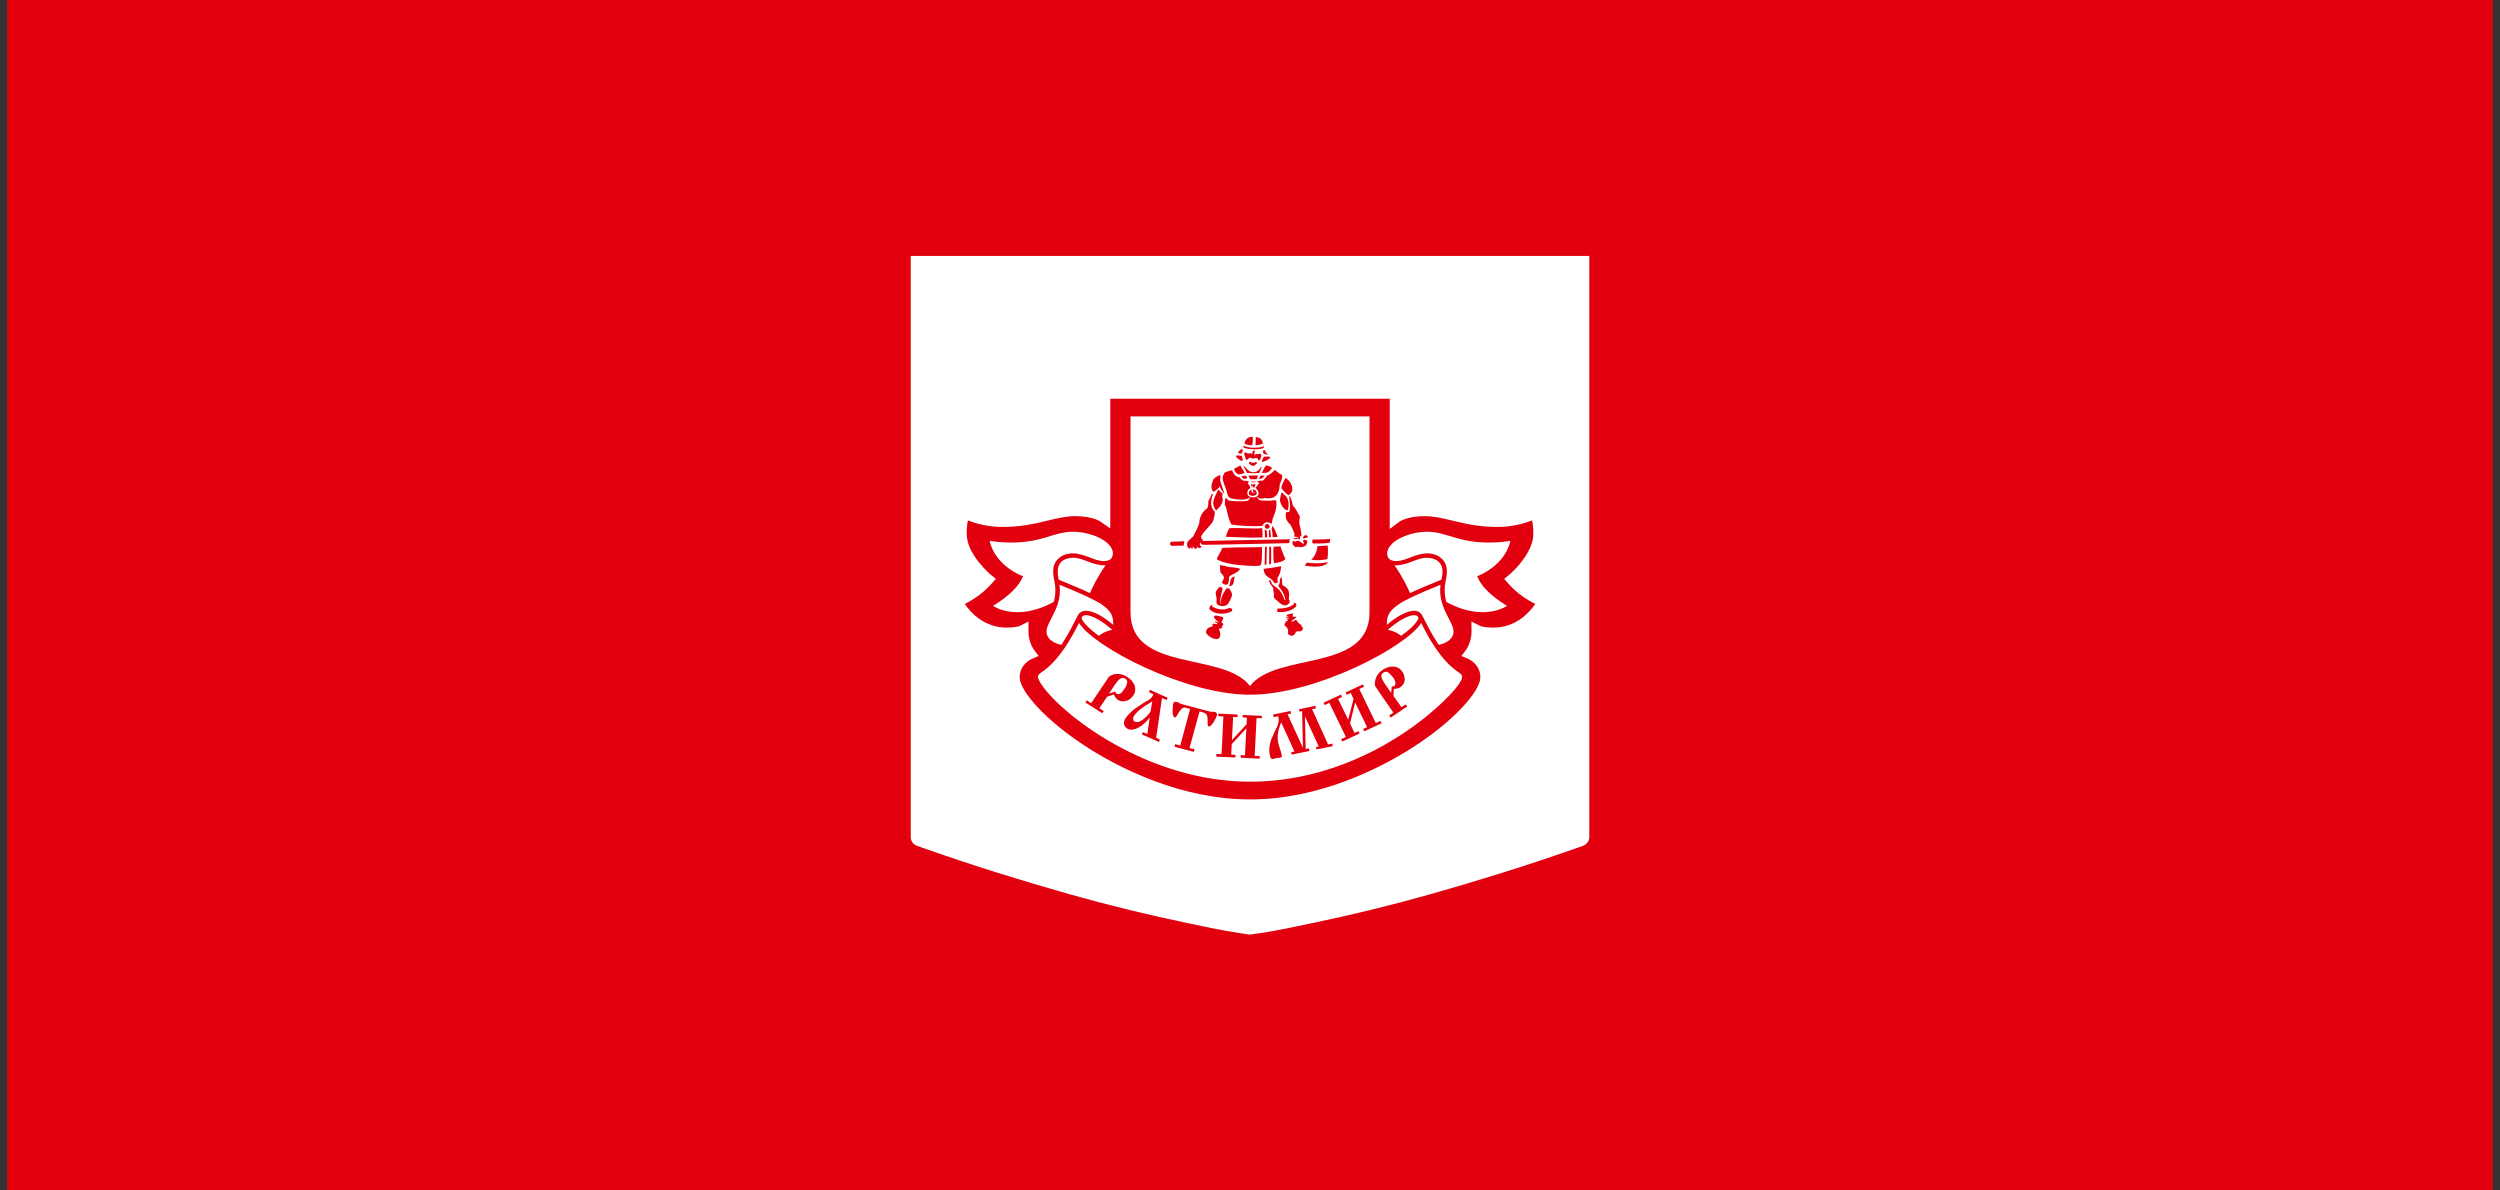 <?xml version="1.0" encoding="UTF-8"?> <svg xmlns="http://www.w3.org/2000/svg" width="210" height="100" viewBox="0 0 210 100" fill="none"><rect x="0" y="0" width="210" height="100" fill="#333333" stroke="none"/><rect width="208.8" height="100" transform="translate(0.602)" fill="#E2000F"></rect><g clip-path="url(#clip0_1034_549)"><path fill-rule="evenodd" clip-rule="evenodd" d="M133.502 70.329C133.494 70.658 133.283 70.939 132.955 71.053L132.139 71.34C128.178 72.728 124.163 73.979 120.117 75.123C116.837 76.05 113.518 76.856 110.176 77.552C108.758 77.847 107.341 78.16 105.906 78.375L105.553 78.427C105.552 78.427 105.548 78.428 105.545 78.428L105.478 78.437L105.124 78.49C105.035 78.504 104.954 78.504 104.865 78.49L104.532 78.441C104.499 78.436 104.466 78.432 104.434 78.427L104.083 78.375C102.648 78.159 101.231 77.847 99.812 77.552C96.469 76.856 93.15 76.05 89.871 75.123C85.825 73.979 81.81 72.728 77.849 71.34L77.048 71.059C76.715 70.942 76.502 70.653 76.502 70.315V21.5H133.502V70.329L133.502 70.329Z" fill="white"></path><path fill-rule="evenodd" clip-rule="evenodd" d="M105.001 67.151C99.171 67.151 94.091 64.512 91.582 62.94C87.869 60.612 85.651 58.04 85.651 56.898C85.651 55.812 86.597 55.382 86.638 55.364L87.243 55.097L86.847 54.576C86.844 54.572 86.392 53.958 86.392 53.058V52.212L85.626 52.595C85.623 52.595 85.31 52.719 84.562 52.719C82.654 52.719 81.523 51.442 81.043 50.733C81.619 50.445 82.532 49.896 83.297 49.024L83.648 48.626L83.237 48.287C83.217 48.272 81.201 46.584 81.201 44.845C81.201 44.309 81.253 43.947 81.309 43.713C81.897 43.947 82.926 44.264 84.2 44.264C85.796 44.264 86.979 43.979 88.021 43.727C88.846 43.528 89.558 43.356 90.332 43.356C91.764 43.356 92.418 43.801 92.425 43.806L93.259 44.389L93.265 43.387V33.491H116.736L116.737 44.43L117.583 43.802C117.583 43.802 118.238 43.356 119.67 43.356C120.445 43.356 121.156 43.528 121.982 43.727C123.024 43.979 124.205 44.264 125.801 44.264C127.075 44.264 128.104 43.947 128.692 43.713C128.748 43.947 128.801 44.309 128.801 44.846C128.801 46.294 127.331 47.821 126.765 48.287L126.354 48.626L126.704 49.025C127.47 49.896 128.383 50.445 128.96 50.733C128.479 51.442 127.348 52.719 125.44 52.719C124.678 52.719 124.365 52.589 124.362 52.589L123.597 52.209L123.61 53.058C123.61 53.959 123.158 54.572 123.153 54.579L122.759 55.104L123.368 55.365C123.404 55.382 124.351 55.813 124.351 56.898C124.351 58.04 122.133 60.612 118.421 62.94C115.912 64.512 110.831 67.152 105 67.152L105.001 67.151Z" fill="#E2000F"></path><path fill-rule="evenodd" clip-rule="evenodd" d="M124.161 48.564L124.083 48.389L124.263 48.333C124.263 48.333 124.291 48.312 124.345 48.286C124.779 48.103 126.465 47.232 126.874 45.428C126.517 45.496 125.832 45.574 125.061 45.574C123.737 45.574 122.835 45.345 122.068 45.116C121.283 44.874 120.664 44.668 119.87 44.668C119.056 44.668 118.21 44.889 117.569 45.227C116.91 45.578 116.52 46.05 116.524 46.482C116.524 46.727 116.599 46.868 116.705 46.96C116.83 47.06 117.012 47.13 117.266 47.13C118.107 47.135 118.848 46.503 119.87 46.482C120.36 46.482 120.79 46.632 121.075 46.903C121.379 47.157 121.534 47.534 121.533 47.953C121.534 48.334 121.483 48.584 121.433 48.811C121.402 49.038 121.353 49.241 121.353 49.591C121.353 49.944 121.404 50.268 121.484 50.549C121.532 50.574 121.606 50.62 121.689 50.67C122.173 50.921 123.299 51.422 124.504 51.422C125.315 51.422 125.899 51.247 126.261 51.072C126.409 51 126.514 50.946 126.592 50.895C126.029 50.548 124.645 49.661 124.161 48.564L124.161 48.564ZM116.499 52.329C116.501 51.7 116.727 51.299 117.44 50.798C118.111 50.337 119.258 49.834 121 49.118C120.994 49.263 120.973 49.414 120.973 49.592C120.973 50.448 121.276 51.125 121.557 51.678C121.84 52.231 122.096 52.68 122.095 53.058C122.095 53.435 121.866 53.707 121.581 53.886C121.307 54.059 120.997 54.138 120.843 54.16C120.23 53.234 119.77 52.285 119.467 51.7C119.337 51.43 119.057 51.3 118.775 51.303C118.157 51.323 117.319 51.781 116.5 52.484C116.5 52.431 116.499 52.379 116.499 52.329H116.499ZM122.553 56.497C121.023 55.494 119.978 53.533 119.384 52.327C118.159 54.31 110.544 58.355 105.001 58.355C99.53 58.355 91.869 54.337 90.638 52.327C90.026 53.533 88.98 55.494 87.45 56.497C87.24 56.648 87.193 56.749 87.191 56.851C87.189 56.998 87.298 57.226 87.502 57.526C89.232 60.063 96.416 65.662 105.001 65.662C109.782 65.662 113.892 64.03 116.933 62.196C119.975 60.363 121.967 58.306 122.502 57.526C122.706 57.226 122.833 56.998 122.812 56.85C122.811 56.748 122.781 56.648 122.553 56.497L122.553 56.497ZM93.505 52.329C93.505 52.379 93.504 52.431 93.503 52.484C92.685 51.781 91.865 51.323 91.228 51.303C90.946 51.3 90.666 51.43 90.537 51.7C90.234 52.285 89.773 53.234 89.161 54.16C89.006 54.138 88.697 54.06 88.422 53.886C88.137 53.707 87.91 53.435 87.909 53.058C87.907 52.68 88.163 52.231 88.446 51.678C88.727 51.125 89.031 50.448 89.031 49.592C89.031 49.414 89.008 49.263 89.004 49.118C90.745 49.834 91.892 50.337 92.58 50.798C93.278 51.299 93.502 51.7 93.505 52.329ZM88.519 50.55C88.599 50.268 88.65 49.944 88.65 49.592C88.65 49.241 88.618 49.038 88.57 48.811C88.52 48.584 88.47 48.334 88.47 47.953C88.469 47.534 88.625 47.158 88.928 46.903C89.213 46.632 89.643 46.482 90.133 46.482C91.154 46.503 91.896 47.136 92.738 47.13C92.992 47.13 93.172 47.06 93.298 46.96C93.404 46.868 93.479 46.727 93.48 46.482C93.5 46.05 93.094 45.578 92.451 45.227C91.794 44.89 90.946 44.668 90.133 44.668C89.34 44.668 88.723 44.874 87.936 45.116C87.168 45.346 86.27 45.575 84.943 45.574C84.174 45.574 83.487 45.496 83.129 45.428C83.539 47.232 85.224 48.103 85.657 48.286C85.712 48.312 85.755 48.333 85.755 48.333L85.936 48.389L85.859 48.564C85.36 49.661 83.973 50.548 83.411 50.896C83.489 50.947 83.612 51 83.742 51.072C84.121 51.248 84.688 51.423 85.504 51.423C86.704 51.423 87.829 50.921 88.315 50.671C88.414 50.62 88.471 50.574 88.519 50.55V50.55ZM92.868 47.484C92.836 47.485 92.787 47.487 92.738 47.487C91.717 47.481 90.975 46.834 90.133 46.853C89.287 46.868 88.852 47.319 88.849 47.953C88.849 48.284 88.879 48.485 88.928 48.691C90.005 49.139 90.872 49.492 91.561 49.818C91.742 49.39 92.177 48.465 92.868 47.484V47.484ZM90.869 51.87C90.945 51.727 91.026 51.678 91.228 51.675C91.693 51.668 92.586 52.153 93.428 52.908C92.843 53.009 92.457 53.285 92.305 53.411C92.252 53.377 92.199 53.332 92.147 53.285C91.717 52.974 91.384 52.678 91.176 52.428C90.948 52.179 90.847 51.976 90.85 51.901C90.85 51.878 90.868 51.875 90.869 51.87L90.869 51.87ZM118.775 51.675C118.311 51.668 117.418 52.153 116.575 52.908C117.16 53.009 117.546 53.285 117.699 53.411C117.753 53.377 117.804 53.332 117.857 53.285C118.287 52.974 118.619 52.678 118.829 52.428C119.055 52.179 119.156 51.976 119.154 51.901C119.154 51.878 119.137 51.875 119.134 51.87C119.076 51.727 118.977 51.678 118.775 51.675V51.675ZM121.076 48.691C119.998 49.139 119.131 49.492 118.443 49.818C118.261 49.39 117.826 48.465 117.137 47.484C117.167 47.485 117.216 47.487 117.266 47.487C118.287 47.481 119.028 46.834 119.87 46.853C120.716 46.868 121.152 47.319 121.173 47.953C121.171 48.284 121.125 48.485 121.076 48.691L121.076 48.691Z" fill="white"></path><path fill-rule="evenodd" clip-rule="evenodd" d="M115.041 51.422C115.041 56.524 107.227 54.711 105.002 57.626C102.778 54.711 94.963 56.524 94.963 51.422V34.98H115.04V51.422H115.041Z" fill="white"></path><path fill-rule="evenodd" clip-rule="evenodd" d="M107.151 43.734C107.151 43.734 107.126 43.914 107.076 44.043C107.076 44.043 107.357 44.294 107.563 45.048L108.223 45.023C108.223 44.894 108.073 44.546 107.993 44.223C107.993 44.223 107.637 43.817 107.637 43.482C107.637 43.338 107.687 43.112 107.687 42.98C107.687 42.98 107.512 42.91 107.431 42.812C107.431 42.812 107.357 43.338 107.151 43.734L107.151 43.734ZM101.2 45.121L102.478 45.097C102.652 44.499 102.907 44.141 102.907 44.141C102.682 43.541 102.552 42.98 102.552 42.98C102.428 43.112 102.297 43.186 102.297 43.186C102.017 44.463 101.58 44.247 101.2 45.121V45.121ZM106.409 37.719C106.639 37.864 106.746 38.164 106.746 38.164L106.946 38.293L106.995 38.472L106.821 38.819L106.69 38.917L106.995 39.119L107.052 39.225C107.052 39.225 107.251 39.249 107.587 39.477C107.943 39.716 108.017 39.897 108.017 39.897C108.148 39.897 108.659 40.374 108.659 40.709C108.659 41.128 108.535 41.306 108.535 41.306C108.765 41.473 108.61 41.808 108.815 42.384C109.095 42.635 109.451 43.29 109.451 43.437C109.451 43.566 109.4 43.996 109.4 43.996L109.556 44.795C109.556 44.795 109.836 44.87 109.936 45.096C109.936 45.096 110.036 44.977 110.167 44.977H111.47L111.551 45.023L111.75 44.965C111.75 44.965 112.21 44.977 112.21 45.462C112.21 46.027 111.775 46.027 111.775 46.027V47.032L111.701 47.154L111.775 47.356C111.775 47.356 111.701 48.012 110.217 48.012C109.02 48.012 109.046 47.681 109.245 47.307C109.426 46.952 109.706 46.952 109.706 46.952C109.706 46.952 110.036 46.603 110.117 46.076L109.936 46.004C109.936 46.004 109.862 46.255 109.507 46.352C109.17 46.447 108.864 46.376 108.864 46.376C108.454 46.529 108.173 45.944 108.173 45.944L107.843 45.964C108.023 46.505 108.247 46.733 108.247 47.008C108.247 47.283 107.818 47.471 107.818 47.471C107.818 47.471 107.893 47.558 107.893 47.656C107.893 47.722 107.769 48.239 107.769 48.239C107.769 48.239 107.843 48.264 107.917 48.385C107.992 48.491 107.992 49.016 107.992 49.016C108.503 49.39 108.535 49.666 108.535 50.296L108.709 50.321C108.709 50.321 109.17 50.442 109.17 50.728V51L109.095 51.171L108.84 51.422L108.915 51.6L108.865 51.72L108.964 51.779L108.989 51.876C108.989 51.876 109.294 52.077 109.451 52.28C109.607 52.484 109.731 52.905 109.731 52.905C109.731 52.905 109.581 53.489 108.964 53.489C108.964 53.489 108.815 53.836 108.404 53.836C108.254 53.836 108.123 53.763 107.967 53.707C107.793 53.634 107.637 53.511 107.637 53.333C107.637 53.156 107.737 52.953 107.737 52.953C107.737 52.953 107.587 52.929 107.482 52.783L107.406 52.581C107.406 52.28 107.713 52.029 107.713 52.029C107.713 52.029 107.612 51.971 107.587 51.851H107.226C107.226 51.851 106.796 51.753 106.796 51.526V51.148C106.796 50.965 107.002 50.871 107.002 50.871C107.002 50.871 106.335 50.487 106.516 49.962L106.459 49.542C106.459 49.542 106.005 48.992 106.104 48.729L105.849 48.538C105.849 48.538 105.693 48.239 105.643 47.907C105.643 47.907 105.008 47.965 104.472 47.907C104.472 47.907 104.316 48.287 103.961 48.433L104.01 48.514C104.01 48.514 103.935 49.267 103.6 49.542C103.6 49.542 103.804 49.818 103.73 50.213C103.73 50.213 103.624 50.498 103.425 50.847C103.425 50.847 103.755 50.92 103.755 51.171V51.468C103.755 51.754 103.038 51.876 103.038 51.876C103.038 52.029 102.914 52.28 102.914 52.28L103.038 52.484C103.038 52.807 102.627 53.083 102.627 53.083C102.627 53.083 102.682 53.406 102.682 53.536C102.682 53.683 102.577 53.909 102.577 53.909C102.577 53.909 102.197 54.111 102.041 54.111C101.406 54.111 100.864 53.431 100.864 53.431L100.813 53.205C100.813 52.507 101.374 52.402 101.374 52.402L101.43 52.256L101.58 52.201C101.58 52.201 101.455 52.077 101.455 51.876C101.455 51.753 101.531 51.674 101.531 51.674C101.531 51.674 101.094 51.447 101.094 51.171C101.094 50.572 101.687 50.498 101.687 50.498C101.687 50.247 101.605 50.045 101.605 49.867C101.605 49.69 101.761 49.39 102.148 49.065L102.116 48.937C102.116 48.937 102.148 48.765 102.272 48.612C102.272 48.612 102.116 48.477 102.017 48.227C102.017 48.227 101.969 47.832 101.992 47.455C101.402 47.232 101.892 46.533 102.141 46.076L101.119 46.101C101.119 46.101 100.944 46.447 100.506 46.475C100.506 46.475 100.384 46.529 100.152 46.482C100.152 46.482 100.071 46.529 99.922 46.482C99.922 46.482 99.848 46.529 99.742 46.529C99.511 46.529 99.305 46.196 99.305 46.196C99.305 46.196 98.9 46.196 98.49 46.221C98.077 46.232 97.829 46.027 97.797 45.729C97.747 45.446 98.003 45.227 98.259 45.211C98.514 45.194 99.305 45.169 99.305 45.169L99.462 45.211L99.766 44.966C99.766 44.966 100.096 44.521 100.228 43.996C100.228 43.996 100.228 43.516 100.409 43.186C100.608 42.836 100.97 42.513 100.97 42.513C101.019 42.358 101.019 42.058 101.019 42.058L101.299 41.428L101.374 41.331C101.374 41.331 101.25 41.201 101.25 41.006C101.25 40.828 101.35 40.399 101.48 40.099C101.63 39.799 102.272 39.596 102.272 39.596H102.371L102.403 39.501L102.627 39.37H102.709C102.709 39.37 102.989 39.249 103.269 39.203L103.393 39.094L103.68 38.941C103.293 38.666 103.319 38.366 103.319 38.366L103.418 38.09L103.525 38.04C103.549 37.864 103.68 37.766 103.68 37.766C103.755 37.587 103.935 37.491 103.935 37.491C103.935 37.337 104.06 37.263 104.06 37.263C104.06 36.908 104.44 36.406 104.952 36.406C105.132 36.406 105.238 36.464 105.238 36.464L105.413 36.431C105.873 36.431 106.36 36.786 106.36 37.337L106.335 37.41C106.459 37.612 106.409 37.719 106.409 37.719V37.719Z" fill="white"></path><path fill-rule="evenodd" clip-rule="evenodd" d="M103.727 48.434C103.241 48.491 103.422 48.887 103.241 49.243C103.752 49.22 103.603 48.706 103.727 48.434ZM104.905 38.941C104.905 38.941 105.055 39.021 105.136 39.119H105.367C105.367 39.119 105.465 38.998 105.59 38.941C105.541 38.893 105.59 38.819 105.491 38.794C105.491 38.794 105.441 38.844 105.367 38.868H105.136C105.136 38.868 105.055 38.819 105.004 38.771C104.929 38.819 104.929 38.893 104.904 38.941H104.905ZM104.6 38.415C104.6 38.415 104.649 38.641 104.724 38.641C104.798 38.641 104.856 38.439 105.055 38.439C105.055 38.439 105.105 38.52 105.26 38.52C105.417 38.52 105.465 38.461 105.465 38.461C105.697 38.461 105.697 38.691 105.746 38.691C105.821 38.691 106.001 38.366 105.927 38.139C105.877 38.115 105.821 38.115 105.821 38.115C105.647 38.188 105.465 38.115 105.465 38.115C105.465 38.221 105.39 38.293 105.39 38.293C105.334 38.018 105.417 37.937 105.417 37.937C105.39 37.913 105.39 37.864 105.39 37.864H105.235C105.21 38.041 105.185 38.139 105.185 38.139C105.11 38.139 105.105 38.066 105.105 38.066C104.98 38.066 104.88 38.139 104.749 38.066C104.749 38.066 104.6 37.937 104.544 38.041C104.469 38.164 104.6 38.415 104.6 38.415V38.415ZM105.491 36.716C105.491 36.884 105.465 37.41 105.465 37.41C105.771 37.386 106.077 37.264 106.077 37.264C106.051 36.716 105.491 36.716 105.491 36.716V36.716ZM104.544 37.264C104.798 37.41 105.185 37.41 105.185 37.41C105.26 37.11 105.235 36.703 105.235 36.703C104.905 36.633 104.544 36.933 104.544 37.264ZM104.444 37.431V37.539C104.444 37.612 104.724 37.743 105.36 37.743C105.976 37.743 106.158 37.637 106.158 37.587V37.468C106.158 37.468 105.976 37.612 105.36 37.612C104.724 37.612 104.444 37.431 104.444 37.431V37.431ZM103.983 38.066C104.057 37.839 104.188 37.839 104.288 37.707C104.493 37.766 104.338 37.959 104.288 38.115C104.288 38.115 104.114 38.066 103.983 38.066ZM103.827 38.317C103.833 38.461 104.082 38.617 104.288 38.712C104.368 38.712 104.394 38.666 104.394 38.666C104.368 38.496 104.338 38.439 104.313 38.293C104.313 38.293 103.801 38.188 103.827 38.317ZM106.107 37.839C106.077 37.913 106.051 38.066 106.257 38.164C106.382 38.164 106.388 38.21 106.513 38.188C106.382 38.066 106.257 37.937 106.283 37.839C106.207 37.79 106.107 37.839 106.107 37.839ZM106.158 38.366C106.257 38.366 106.694 38.293 106.694 38.439C106.694 38.569 106.051 38.844 106.001 38.794C105.952 38.747 106.107 38.472 106.158 38.366ZM106.868 39.297C106.868 39.297 106.537 39.095 106.388 39.095C106.257 39.095 106.001 39.728 106.001 39.728C106.488 39.752 106.619 39.646 106.868 39.297ZM104.749 39.728L104.444 39.144H104.493C104.749 39.37 104.905 39.67 105.26 39.67C105.746 39.67 105.846 39.249 106.001 39.19C106.001 39.19 105.901 39.477 105.771 39.728C105.771 39.728 105.334 39.775 104.749 39.728ZM104.057 39.848C104.057 39.848 104.263 39.824 104.544 39.752C104.444 39.465 104.313 39.37 104.188 39.095C103.983 39.19 103.858 39.297 103.652 39.395C103.652 39.395 103.777 39.799 104.057 39.848ZM104.905 41.508C104.905 41.508 105.03 41.655 105.185 41.655C105.391 41.655 105.565 41.581 105.565 41.428C105.565 41.234 105.367 41.08 105.21 41.103C105.21 41.128 105.235 41.128 105.26 41.177C105.235 41.281 105.31 41.331 105.36 41.355C105.391 41.379 105.417 41.45 105.367 41.45C105.36 41.45 105.31 41.331 105.26 41.331C105.235 41.331 105.21 41.379 105.21 41.379L105.16 41.404C105.16 41.404 105.16 41.331 105.136 41.281L105.185 41.257C105.185 41.201 105.16 41.128 105.16 41.128C105.16 41.128 105.136 41.201 105.079 41.281C105.055 41.234 105.105 41.177 105.079 41.128C105.079 41.128 104.88 41.223 104.905 41.508L104.905 41.508ZM109.784 47.259C109.66 47.381 109.604 47.511 109.604 47.511C110.394 47.656 111.317 47.656 111.547 47.219C110.7 47.406 109.784 47.259 109.784 47.259ZM110.675 45.874C110.575 46.698 110.139 47.008 110.139 47.008C110.756 47.13 111.498 46.969 111.498 46.969C111.597 46.425 111.523 45.825 111.523 45.825C111.061 45.874 110.675 45.874 110.675 45.874ZM110.272 45.323C110.165 45.479 110.272 45.647 110.272 45.647C110.272 45.647 111.211 45.697 111.704 45.574C111.753 45.462 111.704 45.274 111.704 45.274C110.988 45.323 110.272 45.323 110.272 45.323ZM106.463 44.416C106.717 44.416 106.717 44.018 106.438 44.018C106.183 44.018 106.158 44.416 106.463 44.416ZM106.257 45.145H106.438L106.413 44.57C106.413 44.57 106.332 44.546 106.232 44.474C106.232 44.474 106.257 44.821 106.257 45.145V45.145ZM106.587 45.145L106.743 45.121C106.743 45.121 106.743 44.772 106.694 44.474C106.694 44.474 106.619 44.546 106.587 44.57V45.145ZM106.818 44.416C106.818 44.416 106.9 44.692 106.9 45.121L107.329 45.097C107.179 44.714 107.024 44.248 106.868 44.187C106.868 44.187 106.868 44.319 106.818 44.416ZM108.17 42.861C108.301 42.49 108.301 41.759 107.815 41.532C107.839 41.428 107.665 41.379 107.665 41.379C107.559 41.557 107.56 41.758 107.56 41.758C107.56 41.758 107.41 41.987 107.665 42.457C107.921 42.91 108.17 42.861 108.17 42.861V42.861ZM108.4 44.067C108.4 44.067 107.839 43.687 108.045 43.014C108.045 43.014 108.176 43.039 108.301 42.992C108.482 42.285 108.176 41.784 108.351 41.655C108.351 41.655 108.507 42.01 108.606 42.478C108.861 42.716 108.943 42.992 109.192 43.387C109.192 43.387 109.142 43.687 109.142 43.996C109.142 43.996 109.323 44.594 109.323 45.001C109.323 45.001 109.198 45.023 109.192 45.145C109.167 45.252 109.247 45.274 109.198 45.348C109.198 45.348 109.142 45.252 109.017 45.252C108.911 45.252 108.762 45.348 108.632 45.252C108.738 45.169 109.092 45.145 109.092 45.145C109.017 45.071 108.911 45.121 108.712 45.071C108.712 45.001 108.738 44.919 108.738 44.845C108.738 44.772 108.4 44.067 108.4 44.067H108.4ZM108.682 45.421C108.682 45.421 108.557 45.479 108.557 45.647C108.557 45.729 108.762 45.964 108.861 45.964C108.943 45.964 109.017 45.898 109.017 45.898L109.092 45.964C109.684 45.964 109.809 45.801 109.809 45.421C109.809 45.421 109.684 45.348 109.603 45.348C109.504 45.348 109.454 45.372 109.454 45.446C109.454 45.502 109.578 45.623 109.528 45.673C109.478 45.714 109.092 45.421 109.092 45.421C108.918 45.421 108.837 45.502 108.837 45.502C108.712 45.479 108.682 45.421 108.682 45.421V45.421ZM102.474 47.47C102.474 47.47 102.78 47.487 103.241 47.632C103.241 47.632 103.833 47.656 104.188 47.785C103.907 48.184 103.471 48.204 103.241 48.456C103.241 48.937 103.166 49.114 103.011 49.114C102.704 49.114 102.63 48.887 102.63 48.887C102.63 48.887 102.804 48.729 102.804 48.514C102.804 48.312 102.524 48.11 102.524 48.11C102.524 48.11 102.474 47.761 102.474 47.47H102.474ZM102.119 49.794C102.119 49.998 102.194 50.143 102.194 50.321C102.194 50.644 102.119 50.773 102.45 50.871C102.78 50.965 103.067 50.92 103.266 50.547C103.446 50.192 103.496 49.998 103.496 49.998C103.496 49.723 103.266 49.46 103.266 49.46C103.266 49.46 103.035 49.267 102.886 49.641C102.474 50.247 102.549 50.694 102.549 50.694H102.5C102.474 50.192 102.63 49.818 102.704 49.439C102.704 49.439 102.605 49.291 102.5 49.291C102.374 49.291 102.119 49.666 102.119 49.794H102.119ZM101.84 50.798C101.84 50.798 101.814 50.896 101.814 50.945C101.814 50.945 102.194 51.196 102.731 51.196C103.035 51.196 103.141 51.074 103.29 51.074C103.421 51.074 103.496 51.148 103.496 51.148V51.325C103.496 51.325 103.141 51.551 102.581 51.551C101.888 51.551 101.583 51.148 101.583 51.148C101.583 50.847 101.84 50.798 101.84 50.798V50.798ZM102.755 51.852C102.474 51.779 101.914 51.551 101.988 51.876C101.988 51.876 102.07 52.078 102.4 52.28C102.3 52.305 102.045 52.151 102.045 52.233C102.045 52.329 102.268 52.305 102.268 52.402C102.268 52.484 101.963 52.33 101.864 52.426C101.783 52.507 101.888 52.531 101.864 52.604C101.84 52.678 101.303 52.604 101.303 53.157C101.303 53.157 101.633 53.683 102.219 53.683C102.581 53.683 102.556 53.083 102.374 52.831C102.374 52.831 102.68 52.759 102.68 52.702C102.68 52.653 102.605 52.629 102.605 52.629C102.605 52.629 102.755 52.531 102.755 52.451C102.755 52.329 102.605 52.353 102.605 52.221C102.755 52.102 102.755 51.851 102.755 51.851L102.755 51.852ZM108.632 51.526C108.632 51.526 108.07 51.576 108.07 51.698C108.07 51.753 108.301 51.803 108.301 51.803C108.276 51.803 107.995 51.779 107.995 51.852C107.995 51.901 108.276 51.876 108.276 51.925C108.276 51.971 108.07 51.949 108.07 52.005C108.07 52.054 108.201 52.029 108.201 52.078C108.201 52.151 107.946 52.151 107.89 52.531C108.351 52.807 108.169 53.238 108.169 53.238C108.169 53.238 108.351 53.406 108.507 53.406C108.762 53.406 108.861 53.058 108.861 53.058C109.068 53.01 109.224 53.033 109.224 53.033C109.224 53.033 109.447 52.954 109.447 52.807C109.447 52.678 109.298 52.581 109.247 52.451C108.911 52.256 108.968 52.078 108.861 52.078C108.738 52.078 108.557 52.234 108.557 52.234C108.507 52.221 108.482 52.176 108.482 52.176C108.682 51.983 108.811 51.971 108.911 51.803C108.911 51.803 108.788 51.779 108.687 51.827C108.687 51.827 108.581 51.803 108.581 51.732C108.581 51.673 108.632 51.6 108.632 51.526H108.632ZM107.304 51.122C107.255 51.196 107.304 51.398 107.304 51.398C108.482 51.502 108.886 50.92 108.886 50.92V50.716L108.712 50.62C108.687 50.669 108.687 50.728 108.687 50.728C108.325 51.148 107.304 51.122 107.304 51.122ZM107.665 48.478L107.715 49.139C107.715 49.139 107.896 49.208 108.145 49.46C108.376 49.711 108.251 50.321 108.251 50.321C108.407 50.572 108.325 50.669 108.145 50.798C107.946 50.945 107.609 50.773 107.435 50.595C107.279 50.419 107.148 50.393 107.048 50.247C106.948 50.118 107.024 49.916 107.024 49.916C107.024 49.916 106.948 49.666 106.948 49.366C106.948 49.366 106.694 49.114 106.587 48.765C106.587 48.765 106.619 48.741 106.717 48.741C107.024 49.592 107.379 48.98 107.921 50.419L107.971 50.393C107.865 49.665 107.379 49.316 107.379 49.187C107.609 48.992 107.379 48.612 107.665 48.478ZM106.768 48.636C107.024 48.839 106.998 48.992 107.123 48.992C107.229 48.992 107.354 48.912 107.354 48.912C107.354 48.912 107.279 48.741 107.304 48.587C107.329 48.434 107.585 48.264 107.609 47.558C107.609 47.558 106.9 47.702 106.132 47.785C106.232 48.434 106.512 48.434 106.768 48.636H106.768ZM106.974 45.923C106.974 45.923 106.924 46.952 107.024 47.308C107.839 47.219 107.971 46.952 107.971 46.952C107.74 46.472 107.558 45.898 107.558 45.898L106.974 45.923V45.923ZM106.612 45.923V47.406C106.668 47.406 106.768 47.357 106.768 47.357C106.793 46.482 106.768 45.923 106.768 45.923H106.612ZM106.232 47.455C106.232 47.455 106.307 47.455 106.382 47.406L106.413 45.923H106.257L106.232 47.455H106.232ZM102.218 46.969C102.268 47.032 102.836 47.332 104.007 47.455C105.16 47.558 105.821 47.583 105.901 47.455C106.001 47.308 106.026 46.579 106.001 45.944C105.16 46.004 104.082 45.944 102.68 46.027C102.474 46.505 102.169 46.903 102.218 46.969V46.969ZM106.051 45.145C106.051 45.145 106.076 44.75 106.026 44.368C104.954 44.441 104.344 44.319 103.266 44.368C103.266 44.368 103.035 44.75 102.986 45.097C103.801 45.097 104.518 45.195 106.051 45.146V45.145ZM106.438 39.946C106.818 39.824 107.073 39.465 107.073 39.465C107.073 39.465 107.435 39.775 107.715 39.922C107.715 40.23 107.585 40.458 107.485 40.732C107.485 40.732 107.535 41.234 107.204 41.606C106.892 41.976 106.282 41.833 106.282 41.833C106.282 41.833 106.132 41.882 105.901 41.882C105.821 41.931 105.621 41.704 105.541 41.737C105.671 41.833 105.721 41.976 105.821 42.01C105.901 42.059 106.463 42.059 106.644 42.059C106.842 42.059 107.073 41.976 107.204 42.059C107.304 42.659 107.024 43.29 106.924 43.516C106.842 43.745 106.892 43.84 106.793 44.018C106.512 43.745 106.132 43.89 106.051 44.165C105.491 44.248 104.057 44.165 103.446 44.067C103.06 43.387 103.067 42.513 102.886 42.432C102.886 42.01 102.935 41.833 102.935 41.833C103.035 41.833 103.067 41.931 103.166 42.01C103.266 42.108 103.958 42.108 104.368 42.108C104.798 42.108 104.88 42.01 104.88 42.01C104.88 41.931 105.029 41.882 105.029 41.784C105.029 41.784 104.699 41.976 104.288 41.976C104.088 41.976 103.727 41.931 103.496 41.882C103.116 41.806 103.117 41.557 103.035 41.234C102.935 40.926 102.704 40.424 102.704 40.197C102.704 39.968 102.804 39.824 102.804 39.824C102.804 39.695 103.035 39.596 103.496 39.501C103.677 39.968 103.858 40.05 104.138 40.099C104.138 40.099 104.188 40.23 104.418 40.374C104.698 40.374 104.929 40.424 104.929 40.504C104.929 40.504 104.83 40.504 104.83 40.552C104.83 40.699 105.029 40.829 105.029 41.006C105.029 41.006 104.774 41.103 104.774 41.428C104.774 41.655 105.029 41.784 105.259 41.784C105.491 41.784 105.721 41.655 105.721 41.473C105.721 41.202 105.465 40.983 105.465 40.983C105.465 40.983 105.771 40.602 105.771 40.552C105.771 40.504 105.671 40.504 105.621 40.504V40.424C105.621 40.424 105.845 40.35 106.076 40.374C106.357 40.124 106.438 39.946 106.438 39.946L106.438 39.946ZM99.49 45.462C99.49 45.462 98.716 45.502 98.462 45.502C98.206 45.502 98.23 45.849 98.467 45.849C98.741 45.849 99.434 45.825 99.434 45.825C99.434 45.623 99.49 45.462 99.49 45.462L99.49 45.462ZM101.502 42.084C101.707 41.725 101.783 41.485 101.783 41.485L101.888 41.532C101.888 41.532 101.733 41.906 101.733 42.239C101.733 42.741 102.045 42.98 102.045 42.98C102.037 43.516 101.839 43.89 101.839 43.89C101.377 44.463 100.892 44.87 100.892 45.146C100.892 45.252 101.016 45.274 101.047 45.396C101.047 45.396 101.016 45.396 100.991 45.446C100.991 45.446 101.733 45.421 103.191 45.396C104.649 45.372 106.643 45.323 108.351 45.298C108.301 45.462 108.301 45.623 108.301 45.623C105.927 45.673 104.543 45.714 103.216 45.73C101.888 45.753 101.122 45.776 101.016 45.753C100.892 45.73 100.841 45.623 100.867 45.574C100.817 45.55 100.761 45.697 100.792 45.776C100.841 45.874 100.942 45.899 100.942 45.899C100.892 46.027 100.661 46.125 100.53 45.899L100.537 46.053C100.455 46.149 100.256 46.076 100.2 45.85C100.15 45.964 100.224 46.053 100.224 46.053C100.15 46.101 100.026 46.076 99.969 45.923C99.945 45.981 99.994 46.053 99.994 46.053C99.894 46.149 99.714 45.981 99.714 45.753C99.714 45.55 99.77 45.479 99.919 45.348C100.05 45.211 100.2 45.097 100.2 45.097C100.561 44.463 100.735 43.972 100.735 43.972C100.761 43.063 101.403 42.706 101.403 42.706C101.533 42.49 101.502 42.084 101.502 42.084V42.084ZM102.35 41.128C102.244 41.234 102.169 41.473 102.169 41.473C102.169 41.473 101.914 41.931 101.914 42.239C101.914 42.562 102.094 42.861 102.169 42.861C102.244 42.861 102.294 42.683 102.474 42.562C102.755 42.203 102.704 41.857 102.704 41.857C102.63 41.725 102.704 41.473 102.704 41.473C102.5 41.306 102.35 41.128 102.35 41.128V41.128ZM108.226 41.606C107.865 41.331 107.635 41.006 107.635 41.006C107.659 40.625 107.995 40.148 107.995 40.148C108.432 40.458 108.457 40.709 108.457 40.709C108.457 40.709 108.557 40.779 108.557 41.103C108.557 41.428 108.226 41.606 108.226 41.606L108.226 41.606ZM102.374 40.983C102.424 40.947 102.4 40.877 102.45 40.852C102.45 40.852 102.63 41.257 102.755 41.379C102.755 41.379 102.804 41.404 102.804 41.473L102.836 41.45C102.704 40.926 102.5 40.552 102.5 40.301C102.5 40.05 102.524 39.897 102.524 39.897C102.524 39.897 102.144 40.001 101.939 40.253C101.707 40.755 101.707 41.054 101.914 41.306C102.07 41.281 102.325 41.03 102.375 40.983L102.374 40.983ZM106.026 40.172C106.101 40.124 106.232 39.946 106.232 39.946C106.232 39.946 106.076 39.967 105.901 39.946L105.746 40.219C105.746 40.219 105.951 40.219 106.026 40.172V40.172ZM104.518 40.219C104.344 40.219 104.288 40.001 104.288 40.001C104.419 40.026 104.699 39.799 104.749 40.172C104.749 40.172 104.674 40.219 104.518 40.219H104.518ZM104.88 39.946C104.904 40.099 104.98 40.148 105.029 40.253H105.54C105.54 40.253 105.565 40.23 105.59 40.196C105.615 40.148 105.671 39.946 105.671 39.946H104.88H104.88ZM105.465 40.504L105.491 40.458C105.491 40.458 105.334 40.445 105.285 40.445C105.21 40.445 105.079 40.458 105.079 40.458L105.105 40.504H105.465ZM105.285 40.675C105.185 40.675 105.079 40.699 105.079 40.699C105.079 40.779 105.16 40.877 105.16 40.96C105.21 40.926 105.16 40.828 105.21 40.779C105.21 40.779 105.285 40.983 105.334 40.983C105.367 40.983 105.417 40.755 105.491 40.699C105.491 40.699 105.367 40.675 105.285 40.675H105.285ZM109.479 45.095C109.347 45.297 109.656 45.219 109.731 45.172C109.858 45.172 109.858 45.07 109.858 45.07C109.858 45.07 109.781 44.951 109.679 44.951C109.607 44.951 109.553 44.994 109.479 45.095Z" fill="#E2000F"></path><path fill-rule="evenodd" clip-rule="evenodd" d="M113.206 59.158L113.589 58.984L113.613 59.034L113.456 59.661L113.206 59.158V59.158ZM114.25 61.39L114.073 61.018L114.25 60.392L114.631 61.217L114.25 61.391V61.39ZM110.313 62.723L110.293 62.221L110.495 62.676L110.313 62.723ZM109.32 60.414L109.32 61.244L108.987 60.471L109.32 60.414L109.32 60.414ZM116.444 60.411L116.039 60.588L115.015 58.354L115.402 58.179L115.015 57.323L111.005 59.107L111.008 59.131L106.793 59.935L106.992 60.864L107.324 60.793C107.301 60.867 107.275 60.945 107.227 61.061C107.195 61.168 107.097 61.347 106.972 61.594C106.842 61.864 106.742 62.071 106.686 62.247C106.61 62.428 106.557 62.651 106.512 62.898C106.484 63.149 106.505 63.406 106.558 63.702C106.589 63.906 106.66 64.053 106.74 64.154C106.842 64.257 106.992 64.329 107.126 64.329C107.172 64.329 107.2 64.325 107.248 64.308C107.277 64.306 107.328 64.284 107.381 64.279C107.426 64.259 107.455 64.257 107.507 64.253C107.554 64.234 107.581 64.232 107.604 64.232C107.737 64.23 107.789 64.224 107.838 64.207C107.936 64.203 108.014 64.156 108.09 64.107L108.093 64.106L108.094 64.105C108.243 64.004 108.3 63.851 108.297 63.677V63.651L108.244 63.353L108.243 63.35C108.219 63.274 108.193 63.175 108.146 63.053C108.117 62.952 108.091 62.853 108.065 62.774C108.041 62.7 108.016 62.624 107.994 62.547C107.965 62.349 107.963 62.169 107.967 61.972L108.45 63.074L108.271 63.102L108.451 64.031L112.644 63.229L112.464 62.298L112.032 62.377L111.033 60.087L111.285 60.038L111.16 59.457L111.393 59.963L111.798 59.787L112.822 62.019L112.436 62.196L112.823 63.053L116.832 61.268L116.444 60.411H116.444ZM117.011 57.627L116.988 57.602C116.878 57.425 116.783 57.272 116.754 57.129C116.81 57.177 116.93 57.276 117.058 57.458C117.11 57.549 117.137 57.602 117.162 57.646L117.011 57.627V57.627ZM94.449 57.705C94.399 57.782 94.351 57.847 94.323 57.877L94.291 57.746L94.297 57.706C94.425 57.528 94.549 57.4 94.653 57.322C94.629 57.4 94.578 57.525 94.449 57.705H94.449ZM104.058 63.201L104.085 62.8L104.541 62.325L104.488 63.226L104.058 63.201H104.058ZM104.644 60.789L104.643 60.839L104.186 61.317L104.233 60.763L104.644 60.789ZM106.026 63.326L106.46 63.351L106.407 64.303L102.014 64.007L102.086 63.074L102.521 63.101L102.675 60.767C102.573 60.944 102.47 61.111 102.347 61.239C102.293 61.295 102.115 61.495 101.859 61.495C101.809 61.495 101.779 61.494 101.73 61.475C101.578 61.443 101.472 61.341 101.401 61.194C101.373 61.116 101.351 61.016 101.371 60.864C101.371 60.766 101.372 60.688 101.372 60.593C101.373 60.439 101.348 60.367 101.347 60.362C101.345 60.341 101.325 60.338 101.325 60.336C101.324 60.336 101.323 60.336 101.321 60.318L100.633 62.672L101.045 62.777L100.787 63.701L98.459 63.048L98.718 62.123L99.148 62.247L99.837 59.888C99.816 59.887 99.816 59.887 99.815 59.887C99.814 59.887 99.741 59.935 99.633 60.114C99.611 60.14 99.563 60.212 99.511 60.308C99.433 60.438 99.379 60.517 99.305 60.57C99.225 60.662 99.103 60.691 98.996 60.691C98.946 60.691 98.897 60.69 98.846 60.667C98.713 60.638 98.513 60.511 98.459 60.138C98.433 59.964 98.412 59.784 98.434 59.563C98.437 59.486 98.457 59.411 98.46 59.337L98.228 59.234L97.795 61.82L98.204 62.019L97.793 62.872L95.7 61.874L95.853 61.568C95.749 61.597 95.647 61.641 95.544 61.647C95.468 61.669 95.393 61.671 95.317 61.671C95.163 61.671 95.013 61.644 94.884 61.573C94.65 61.468 94.474 61.29 94.394 61.043C94.296 60.814 94.322 60.561 94.449 60.288C94.549 60.09 94.68 59.911 94.86 59.733C95.034 59.56 95.215 59.409 95.419 59.26C95.6 59.133 95.806 58.986 96.034 58.858C96.107 58.813 96.215 58.755 96.392 58.655C96.517 58.582 96.596 58.531 96.648 58.499L96.341 58.353L96.751 57.499L98.895 58.504L98.791 58.728C98.792 58.713 98.794 58.71 98.795 58.709C98.872 58.679 98.973 58.654 99.073 58.654C99.126 58.654 99.197 58.657 99.252 58.68C99.405 58.712 99.507 58.758 99.584 58.831C99.586 58.832 99.611 58.835 99.659 58.858C99.737 58.883 99.814 58.909 99.893 58.934C99.919 58.935 101.784 59.462 101.784 59.462C101.861 59.486 101.937 59.509 102.014 59.516C102.065 59.535 102.091 59.536 102.112 59.536C102.137 59.535 102.163 59.534 102.189 59.534C102.266 59.534 102.347 59.554 102.47 59.584C102.551 59.609 102.649 59.658 102.704 59.711L106.689 59.963L106.634 60.914L106.2 60.889L106.026 63.325L106.026 63.326ZM118.492 59.01L119.029 59.809L117.012 61.14L116.475 60.342L116.834 60.111L115.502 58.126L115.48 58.055C115.449 57.852 115.449 57.629 115.48 57.425C115.529 57.203 115.609 57.001 115.738 56.821C115.865 56.624 116.041 56.471 116.243 56.325C116.425 56.201 116.627 56.118 116.83 56.047C116.989 55.995 117.165 55.969 117.338 55.969C117.367 55.969 117.395 55.969 117.423 55.97C117.626 55.992 117.827 56.045 118.005 56.144C118.164 56.244 118.315 56.373 118.442 56.549C118.569 56.746 118.647 56.947 118.695 57.154C118.725 57.399 118.701 57.624 118.622 57.828C118.542 58.054 118.39 58.232 118.184 58.38C118.109 58.429 118.053 58.456 117.984 58.482C117.929 58.507 117.855 58.531 117.778 58.534C117.777 58.55 117.774 58.552 117.753 58.554L117.751 58.705L118.134 59.259L118.492 59.01L118.492 59.01ZM94.703 59.284C94.934 59.283 95.161 59.21 95.365 59.085C95.548 58.964 95.703 58.813 95.83 58.633C95.956 58.457 96.033 58.277 96.058 58.077C96.083 57.877 96.061 57.679 96.006 57.499C95.935 57.307 95.833 57.143 95.701 56.974C95.572 56.82 95.397 56.673 95.215 56.547C95.011 56.42 94.804 56.322 94.576 56.273C94.449 56.248 94.324 56.244 94.217 56.244C94.115 56.244 94.012 56.247 93.91 56.27C93.685 56.318 93.483 56.395 93.3 56.504L93.248 56.547L91.872 58.509L91.512 58.279L90.977 59.06L92.992 60.39L93.529 59.609L93.172 59.363L93.554 58.808L93.706 58.759C93.708 58.779 93.708 58.782 93.709 58.783C93.758 58.855 93.807 58.906 93.838 58.955C93.888 58.986 93.942 59.035 94.015 59.083C94.219 59.211 94.446 59.284 94.677 59.284H94.703ZM96.313 59.987C96.413 59.889 96.492 59.81 96.568 59.713C96.419 59.811 96.311 59.911 96.187 60.011C96.085 60.089 96.007 60.17 95.934 60.262C96.059 60.19 96.185 60.109 96.313 59.987V59.987Z" fill="white"></path><path fill-rule="evenodd" clip-rule="evenodd" d="M114.592 61.432L114.508 61.234L114.836 61.08L113.836 59.011L113.401 60.768L113.776 61.571L114.105 61.416L114.207 61.614L112.758 62.29L112.656 62.091L113.058 61.909L111.665 59.042L111.282 59.223L111.179 59.025L112.646 58.349L112.731 58.548L112.401 58.703L113.246 60.452L113.699 58.709L113.462 58.211L113.132 58.365L113.03 58.167L114.479 57.492L114.58 57.69L114.178 57.872L115.572 60.739L115.956 60.558L116.059 60.757L114.592 61.432L114.592 61.432ZM111.562 62.535L110.213 59.567L110.543 59.505L110.493 59.287L109.115 59.58L109.167 59.785L109.378 59.732L109.448 62.818L108.154 59.998L108.456 59.939L108.404 59.72L106.948 60.02L106.981 60.242L107.362 60.161C107.386 60.212 107.39 60.261 107.393 60.286C107.443 60.464 107.398 60.712 107.297 60.993C107.248 61.118 107.152 61.3 107.03 61.553C106.923 61.805 106.827 62.028 106.756 62.182C106.703 62.356 106.656 62.535 106.634 62.758C106.61 62.962 106.617 63.188 106.672 63.438C106.7 63.582 106.729 63.665 106.777 63.712C106.826 63.76 106.878 63.764 106.93 63.76C106.955 63.759 106.983 63.737 107.034 63.733C107.063 63.71 107.132 63.707 107.189 63.684C107.261 63.679 107.31 63.677 107.337 63.673C107.438 63.655 107.492 63.653 107.519 63.651C107.567 63.648 107.595 63.626 107.622 63.601C107.668 63.574 107.692 63.545 107.672 63.477L107.616 63.225C107.611 63.166 107.583 63.072 107.535 62.971C107.506 62.87 107.477 62.771 107.45 62.674C107.422 62.596 107.396 62.498 107.371 62.417C107.315 62.125 107.309 61.848 107.356 61.571C107.403 61.294 107.479 60.993 107.623 60.684L108.733 63.128L108.456 63.183L108.507 63.387L109.99 63.084L109.957 62.862L109.679 62.918L109.613 60.172L110.771 62.697L110.542 62.75L110.576 62.953L111.952 62.678L111.919 62.456L111.562 62.535V62.535ZM117.213 57.378C117.23 57.272 117.153 57.103 117.02 56.908C116.869 56.724 116.737 56.578 116.606 56.482C116.476 56.402 116.328 56.408 116.196 56.505C116.046 56.593 115.998 56.739 116.051 56.892C116.102 57.066 116.207 57.259 116.344 57.465L116.865 58.206L116.904 57.661C116.986 57.679 117.06 57.656 117.111 57.629C117.185 57.578 117.213 57.501 117.213 57.378V57.378ZM94.672 57.371C94.716 57.217 94.643 57.094 94.51 56.997C94.357 56.917 94.225 56.921 94.078 57.025C93.948 57.129 93.8 57.303 93.651 57.511L93.155 58.268L93.681 58.087C93.709 58.184 93.738 58.237 93.788 58.263C93.865 58.311 93.946 58.313 94.069 58.281C94.172 58.231 94.297 58.106 94.425 57.905C94.568 57.718 94.646 57.539 94.672 57.371L94.672 57.371ZM105.809 63.728L104.216 63.652L104.219 63.428L104.577 63.447L104.695 61.18L103.465 62.508L103.424 63.39L103.785 63.409L103.783 63.632L102.173 63.557L102.173 63.333L102.609 63.352L102.766 60.184L102.331 60.164L102.35 59.944L103.96 60.02L103.941 60.241L103.581 60.222L103.484 62.174L104.715 60.831L104.735 60.28L104.375 60.261L104.395 60.055L106.005 60.132L105.986 60.337L105.551 60.317L105.394 63.486L105.829 63.523L105.809 63.728L105.809 63.728ZM102.225 60.063C102.247 60.012 102.227 59.964 102.198 59.914C102.171 59.864 102.12 59.819 102.064 59.815C101.965 59.791 101.888 59.771 101.838 59.791C101.808 59.794 101.734 59.793 101.634 59.772C101.554 59.75 101.454 59.727 101.373 59.703C101.327 59.7 101.3 59.68 101.275 59.678C101.248 59.676 99.603 59.228 99.578 59.226C99.552 59.225 99.525 59.206 99.478 59.203C99.396 59.18 99.298 59.155 99.218 59.13C99.12 59.105 99.066 59.061 99.037 59.035C98.99 59.009 98.934 58.985 98.833 58.96C98.759 58.938 98.706 58.939 98.655 58.966C98.605 58.992 98.577 59.04 98.556 59.089C98.53 59.194 98.508 59.343 98.507 59.521C98.488 59.701 98.492 59.871 98.519 60.02C98.546 60.152 98.597 60.243 98.651 60.247C98.701 60.269 98.73 60.266 98.775 60.24C98.801 60.198 98.849 60.142 98.901 60.042C98.951 59.942 98.999 59.887 99.022 59.84C99.129 59.657 99.25 59.532 99.33 59.482C99.428 59.432 99.529 59.429 99.632 59.454C99.658 59.473 99.97 59.55 99.97 59.55L99.144 62.623L98.711 62.506L98.661 62.728L100.279 63.156L100.348 62.934L99.917 62.835L100.762 59.762L100.971 59.814C101.095 59.855 101.176 59.882 101.249 59.928C101.304 59.957 101.355 60.028 101.384 60.108C101.433 60.204 101.439 60.329 101.441 60.482C101.442 60.578 101.443 60.659 101.444 60.757C101.445 60.856 101.447 60.928 101.469 60.954C101.474 60.983 101.5 61.007 101.548 61.027C101.603 61.031 101.698 60.981 101.779 60.876C101.878 60.772 101.976 60.623 102.052 60.469C102.148 60.314 102.199 60.166 102.225 60.063L102.225 60.063ZM97.988 58.801L97.606 58.632L97.115 61.979L97.429 62.126L97.35 62.325L95.913 61.69L96.01 61.49L96.371 61.659L96.58 60.278C96.456 60.431 96.327 60.583 96.155 60.733C96.001 60.882 95.847 60.992 95.673 61.093C95.517 61.191 95.344 61.25 95.189 61.278C95.034 61.307 94.884 61.305 94.756 61.236C94.602 61.166 94.498 61.063 94.445 60.916C94.391 60.785 94.411 60.613 94.488 60.436C94.563 60.282 94.684 60.13 94.835 59.976C94.985 59.823 95.14 59.673 95.319 59.542C95.514 59.413 95.699 59.283 95.922 59.136C95.976 59.105 96.099 59.03 96.254 58.931C96.43 58.846 96.556 58.764 96.631 58.693C96.709 58.619 96.782 58.541 96.831 58.438C96.834 58.412 96.856 58.364 96.879 58.311L96.518 58.143L96.598 57.942L98.086 58.618L97.988 58.801L97.988 58.801ZM116.82 60.277L118.208 59.343L118.079 59.168L117.723 59.402L117.047 58.457L117.084 57.877C117.142 57.856 117.211 57.853 117.244 57.851C117.293 57.849 117.342 57.83 117.392 57.827C117.441 57.823 117.472 57.801 117.518 57.796C117.547 57.774 117.595 57.748 117.627 57.721C117.777 57.619 117.877 57.491 117.947 57.339C117.998 57.188 118.016 57.031 117.97 56.861C117.94 56.688 117.885 56.537 117.781 56.394C117.681 56.266 117.575 56.167 117.447 56.097C117.319 56.041 117.188 55.996 117.037 55.995C116.904 55.975 116.75 56.003 116.576 56.055C116.42 56.108 116.247 56.187 116.093 56.306C115.94 56.414 115.812 56.542 115.713 56.694C115.613 56.846 115.542 57 115.517 57.172C115.472 57.328 115.475 57.5 115.524 57.655C115.578 57.752 117.047 59.864 117.047 59.864L116.691 60.099L116.82 60.277V60.277ZM93.794 58.689C93.765 58.663 93.723 58.637 93.713 58.589C93.67 58.562 93.662 58.514 93.637 58.485C93.614 58.438 93.586 58.389 93.557 58.336L92.997 58.524L92.35 59.489L92.712 59.731L92.589 59.91L91.172 59.005L91.296 58.826L91.658 59.069C91.658 59.069 93.101 56.916 93.155 56.836C93.305 56.736 93.457 56.665 93.614 56.632C93.79 56.602 93.967 56.601 94.147 56.642C94.326 56.669 94.504 56.741 94.662 56.841C94.817 56.941 94.95 57.062 95.075 57.188C95.181 57.314 95.26 57.457 95.312 57.585C95.363 57.731 95.369 57.861 95.349 58.009C95.344 58.139 95.295 58.286 95.198 58.415C95.1 58.564 94.993 58.67 94.843 58.77C94.693 58.855 94.539 58.904 94.382 58.909C94.209 58.929 94.053 58.882 93.9 58.785C93.85 58.757 93.82 58.715 93.794 58.689ZM95.631 59.712C95.472 59.865 95.327 60.018 95.249 60.153L95.197 60.275C95.173 60.348 95.174 60.404 95.199 60.475C95.207 60.547 95.259 60.596 95.358 60.625C95.462 60.674 95.612 60.667 95.768 60.588C95.942 60.491 96.098 60.383 96.27 60.228C96.425 60.056 96.552 59.919 96.648 59.772L96.788 58.921C96.612 59.021 96.412 59.146 96.207 59.277C96.004 59.408 95.805 59.559 95.631 59.712V59.712Z" fill="#E2000F"></path></g><defs><clipPath id="clip0_1034_549"><rect width="57" height="57" fill="white" transform="translate(76.502 21.5)"></rect></clipPath></defs></svg> 